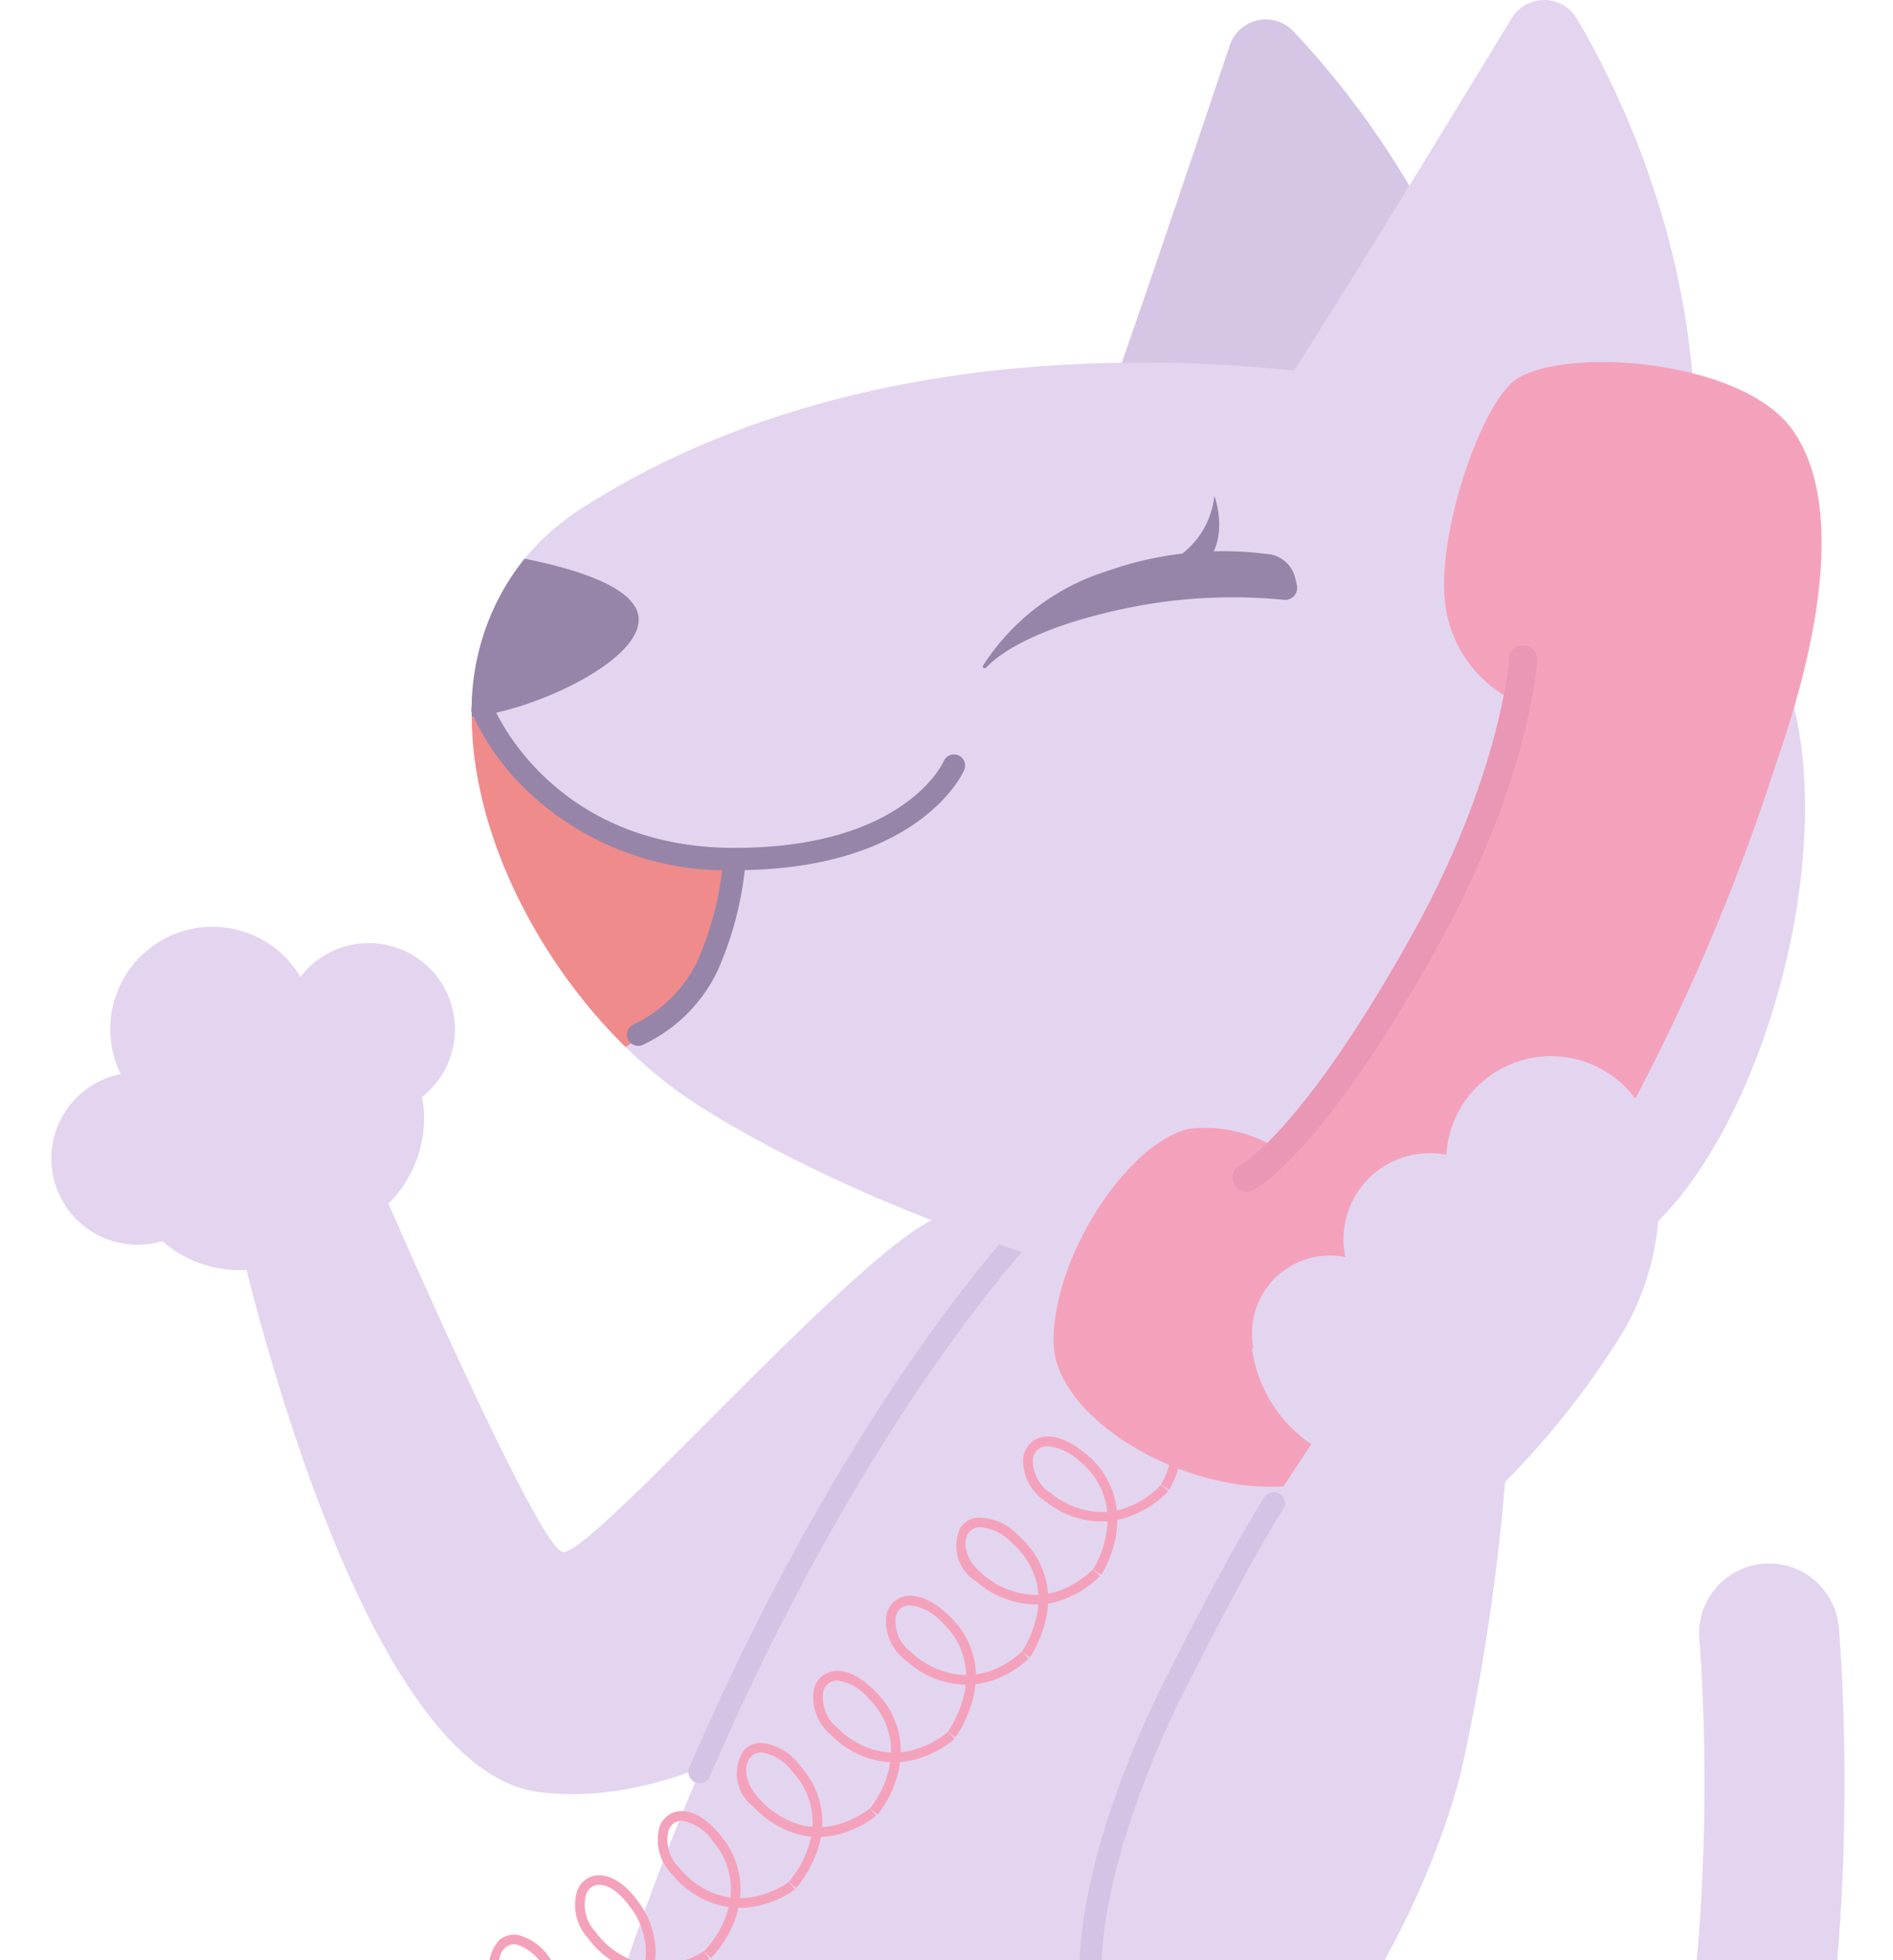 <svg xmlns="http://www.w3.org/2000/svg" xmlns:xlink="http://www.w3.org/1999/xlink" width="86" height="89" viewBox="0 0 86 89">
  <defs>
    <clipPath id="clip-path">
      <rect id="長方形_80" data-name="長方形 80" width="86" height="89" transform="translate(33 2087)" fill="#fff" stroke="#707070" stroke-width="1"/>
    </clipPath>
    <clipPath id="clip-path-2">
      <rect id="長方形_88" data-name="長方形 88" width="86" height="161.245" fill="none"/>
    </clipPath>
  </defs>
  <g id="マスクグループ_5" data-name="マスクグループ 5" transform="translate(-33 -2087)" clip-path="url(#clip-path)">
    <g id="グループ_129" data-name="グループ 129" transform="translate(33 2087)">
      <g id="グループ_128" data-name="グループ 128" clip-path="url(#clip-path-2)">
        <path id="パス_879" data-name="パス 879" d="M51.328,677.834s-3.02,11.3-10.315,18.083,7.225,1.88,7.225,1.88,1.854,3.853,8.341,4.2,9.577-3.5,9.577-3.5,7.141,5.191,8.033,4.553c5.87-4.2,6.488.35,8.959,0s6.8-4.9,7.724-4.553,3.089,2.452,5.561,2.8,5.87.7,6.488.7.309-4.9.927-4.2,6.264,3.208,6.8,2.8,5.252,0,6.8-1.051-7.384-6.091-11.4-21.5c-1.083-4.155-54.714-.213-54.714-.213" transform="translate(-31.62 -548.712)" fill="#aa825b"/>
        <path id="パス_880" data-name="パス 880" d="M158.433,657.96c0,3.208-12.241,5.809-27.342,5.809s-27.342-2.6-27.342-5.809,12.241-5.809,27.342-5.809,27.342,2.6,27.342,5.809" transform="translate(-84.196 -529.241)" fill="#edc8a9"/>
        <path id="パス_881" data-name="パス 881" d="M260.083,25.632c.888-2.061,5-14.265,6.835-19.726a1.731,1.731,0,0,1,2.944-.649c3.4,3.607,9.842,11.966,10.328,23.841" transform="translate(-211.066 -3.799)" fill="#d5c6e5"/>
        <path id="パス_882" data-name="パス 882" d="M52.315,236.618c-3.8,1.853-15.541,15.31-16.765,15.066-.964-.193-5.878-11.171-7.918-15.818a5.438,5.438,0,0,0,1.53-4.843,3.912,3.912,0,1,0-5.527-5.45,4.644,4.644,0,0,0-8.167,4.408,3.914,3.914,0,1,0,1.894,7.586,5.311,5.311,0,0,0,3.823,1.309c1.577,6.248,6.383,22.8,13.241,23.7,8.463,1.1,16.8-7.218,16.8-7.218L59,235.735a9.447,9.447,0,0,0-6.689.883" transform="translate(-9.986 -181.216)" fill="#e3d5ef"/>
        <path id="パス_883" data-name="パス 883" d="M279.676,432.4a3.181,3.181,0,0,1-.684-6.287,25.925,25.925,0,0,0,7.43-3.408,31.686,31.686,0,0,0,12.064-14.649c4.567-10.836,3.12-27.934,3.1-28.105a3.181,3.181,0,0,1,6.337-.56c.068.764,1.595,18.86-3.579,31.137-7.612,18.062-23.33,21.656-24,21.8a3.2,3.2,0,0,1-.677.073" transform="translate(-224.387 -305.533)" fill="#e3d5ef"/>
        <path id="パス_884" data-name="パス 884" d="M25.321,629.952c3.533,2.641,2.923,5.746,1.026,7.432a3.1,3.1,0,0,1-1.824.8,3.946,3.946,0,0,1-6.611.632,3.948,3.948,0,0,1-4.915-1.6c-.024,0-.047,0-.07,0a3.218,3.218,0,1,1,1.57-6.025l2.307-.816s5.14-30.669,9.788-33.85,23,4.649,23,4.649l.979,11.011s-11.989,1.957-17.617-1.713c-1.751-1.142-7.633,19.483-7.633,19.483" transform="translate(-7.879 -483.479)" fill="#e3d5ef"/>
        <path id="パス_885" data-name="パス 885" d="M172.474,279.126s-8.751,21.256-8.075,38.17c.489,12.234,4.176,15.155,6.606,19.574,2.691,4.894,3.181,14.436-4.894,19.33-6.328,3.835-16.883,3.181-24.468-4.16s-9.221-18.633-7.1-27.894c3.425-14.926,12.234-32.787,21.287-42.574" transform="translate(-108.495 -226.52)" fill="#e3d5ef"/>
        <path id="パス_886" data-name="パス 886" d="M166.47,315.839a.507.507,0,0,1-.466-.707c4.4-10.244,10.1-19.556,15.648-25.55a.507.507,0,1,1,.744.688c-5.469,5.912-11.1,15.12-15.461,25.261a.507.507,0,0,1-.466.307" transform="translate(-134.685 -234.873)" fill="#d3c3e5"/>
        <path id="パス_887" data-name="パス 887" d="M151.611,87.765c-10.251-1.139-22.755-.245-32.787,6.117s-3.67,21.532,5.138,27.16,29.315,13.43,41.6,6.851c6.851-3.67,11.7-21.5,6.606-28.628-3.67-5.138-9.543-10.277-20.553-11.5" transform="translate(-92.281 -70.882)" fill="#e3d5ef"/>
        <path id="パス_888" data-name="パス 888" d="M305.712,18.594c1.322-1.813,8.037-12.8,11.033-17.723a1.73,1.73,0,0,1,3.014.019c2.513,4.269,6.948,13.848,4.793,25.536" transform="translate(-248.095 0)" fill="#e3d5ef"/>
        <path id="パス_889" data-name="パス 889" d="M287.511,90.257c-2.3-3.138-10.16-3.744-12.48-2.283-1.573.99-3.568,6.77-3.294,9.952a5.669,5.669,0,0,0,3.332,4.756,44.385,44.385,0,0,1-4.286,10.246,48.014,48.014,0,0,1-6.88,9.871,6.19,6.19,0,0,0-3.763-.771c-2.855.647-6.248,5.922-6.167,9.746s7.5,7.809,12.428,6.11c4.219-1.454,11.656-12.68,14.147-17.507a94.553,94.553,0,0,0,6.26-14.969c2.637-7.552,2.585-12.579.7-15.15" transform="translate(-206.106 -70.781)" fill="#f4a2bc"/>
        <path id="パス_890" data-name="パス 890" d="M297.737,180.272a.637.637,0,0,1-.28-1.21c.064-.034,2.836-1.562,7.782-10.428,4.069-7.294,4.424-12.521,4.427-12.573a.637.637,0,0,1,1.273.074c-.013.223-.362,5.548-4.587,13.12-5.258,9.426-8.221,10.9-8.344,10.957a.637.637,0,0,1-.271.061" transform="translate(-241.105 -126.161)" fill="#ea96b5"/>
        <path id="パス_891" data-name="パス 891" d="M289.095,258.881a4.742,4.742,0,0,0-1-2.587l-.028-.041h0a4.765,4.765,0,0,0-8.482,2.683A3.914,3.914,0,0,0,275,263.581a3.538,3.538,0,0,0-4.181,4.125l-.062.041a6.3,6.3,0,0,0,2.692,4.329s-4.4,6.607-5.872,9.543-7.684,17.325-.979,20.553c6.606,3.181,12.494-10.181,13.7-15.415a98.465,98.465,0,0,0,1.957-12.968,37.714,37.714,0,0,0,5.383-6.851,12.092,12.092,0,0,0,1.45-8.057" transform="translate(-213.878 -206.502)" fill="#e3d5ef"/>
        <path id="パス_892" data-name="パス 892" d="M265.9,388.425a5.165,5.165,0,0,1-2.259-.533,5.727,5.727,0,0,1-3.009-3.444c-1.845-5.4,2.4-14.342,3.265-16.08.715-1.431,3.167-6.281,4.677-8.613a.507.507,0,1,1,.851.551c-1.481,2.287-3.911,7.1-4.621,8.515a42.823,42.823,0,0,0-2.663,6.745c-1.063,3.632-1.248,6.51-.549,8.554a4.687,4.687,0,0,0,2.49,2.858,4.023,4.023,0,0,0,2.824.306.507.507,0,0,1,.247.984,5.13,5.13,0,0,1-1.252.158" transform="translate(-211.137 -291.764)" fill="#d3c3e5"/>
        <path id="パス_893" data-name="パス 893" d="M237.058,137.958c-.068.073-.191-.006-.143-.091a10.363,10.363,0,0,1,5.617-4.284,15.8,15.8,0,0,1,7.474-.757,1.414,1.414,0,0,1,1.084,1.034l.088.381a.55.55,0,0,1-.634.637,23.725,23.725,0,0,0-7.278.417c-3.426.734-5.372,1.778-6.208,2.663" transform="translate(-192.255 -107.646)" fill="#9685a8"/>
        <path id="パス_894" data-name="パス 894" d="M279.747,122.621a3.831,3.831,0,0,0,2.447-3.181s.734,1.957-.489,3.181" transform="translate(-227.024 -96.929)" fill="#9685a8"/>
        <path id="パス_895" data-name="パス 895" d="M125.766,173.561a14.49,14.49,0,0,1-5.881-1.217,12.854,12.854,0,0,1-4.815-4.157l-1.287-2.509c-.527,5.572,2.557,12.03,6.93,16.316,6.119-4.05,5.054-8.433,5.054-8.433" transform="translate(-92.29 -134.453)" fill="#ef8b8b"/>
        <path id="パス_896" data-name="パス 896" d="M116.118,134.6a10.979,10.979,0,0,0-2.4,7.17c2.792-.24,8-2.644,7.557-4.644-.291-1.31-3.006-2.1-5.158-2.526" transform="translate(-92.287 -109.232)" fill="#9685a8"/>
        <path id="パス_897" data-name="パス 897" d="M125.561,176.034a13.125,13.125,0,0,1-9.35-3.538,11.355,11.355,0,0,1-2.578-3.574.507.507,0,0,1,.94-.38c.108.264,2.73,6.477,10.988,6.477,7.635,0,9.431-3.78,9.5-3.941a.507.507,0,0,1,.928.409c-.081.186-2.084,4.546-10.431,4.546" transform="translate(-92.186 -136.521)" fill="#9685a8"/>
        <path id="パス_898" data-name="パス 898" d="M151.632,213.262a.507.507,0,0,1-.18-.981,6.161,6.161,0,0,0,2.907-2.934,14.688,14.688,0,0,0,1.152-4.6.507.507,0,0,1,1.011.074,15.456,15.456,0,0,1-1.256,4.981,7.049,7.049,0,0,1-3.456,3.429.5.5,0,0,1-.178.032" transform="translate(-122.643 -165.776)" fill="#9685a8"/>
        <path id="パス_899" data-name="パス 899" d="M142.508,606.292a.5.5,0,0,1-.352-.143,26.727,26.727,0,0,1-7.388-13.737.507.507,0,0,1,.992-.212,25.72,25.72,0,0,0,7.1,13.221.507.507,0,0,1-.353.871" transform="translate(-109.359 -480.264)" fill="#d3c3e5"/>
        <path id="パス_900" data-name="パス 900" d="M333.357,619.593a.507.507,0,0,1-.47-.7,14.7,14.7,0,0,0,.884-7.264.507.507,0,0,1,1.006-.123,15.716,15.716,0,0,1-.951,7.766.507.507,0,0,1-.47.317" transform="translate(-270.119 -495.897)" fill="#d3c3e5"/>
        <path id="パス_901" data-name="パス 901" d="M140.973,644.464c-.742-1.417-10.2-19.522-9.495-20.462.734-.979,7.1,2.936,14.436.734l-12.723-16.393S119,606.874,116.552,613.97c-2.073,6.011,11.658,25.191,15.9,30.914l-2.307.816a3.217,3.217,0,1,0-1.57,6.025c.024,0,.047,0,.07,0a3.949,3.949,0,0,0,4.915,1.6,3.946,3.946,0,0,0,6.611-.633,3.1,3.1,0,0,0,1.824-.8c1.9-1.686,2.506-4.791-1.026-7.431" transform="translate(-94.414 -493.587)" fill="#e3d5ef"/>
        <path id="パス_902" data-name="パス 902" d="M116.021,626.046a.507.507,0,0,1-.465-.3c-1.609-3.7-2.141-6.473-1.583-8.25a5.98,5.98,0,0,1,3.19-3.658c6.107-3.028,18,1.195,18.508,1.376a.507.507,0,0,1-.343.954c-.119-.043-11.995-4.258-17.715-1.421a4.938,4.938,0,0,0-2.673,3.054c-.476,1.515.058,4.123,1.545,7.541a.507.507,0,0,1-.465.709" transform="translate(-92.319 -497.261)" fill="#d3c3e5"/>
        <path id="パス_903" data-name="パス 903" d="M189.622,684.782a.513.513,0,0,1-.123-.015,16.156,16.156,0,0,1-3.04-1.017.507.507,0,0,1,.453-.907,15.659,15.659,0,0,0,2.833.941.507.507,0,0,1-.123,1" transform="translate(-151.089 -554.105)" fill="#d3c3e5"/>
        <path id="パス_904" data-name="パス 904" d="M.059,520.99,0,520.552l.074-.009c.025,0,.052-.01.087-.018l.043-.009a3.713,3.713,0,0,0,.447-.129,4.5,4.5,0,0,0,1.213-.65,3.654,3.654,0,0,0,.363-.316,3.412,3.412,0,0,1-.478-.431,4.216,4.216,0,0,1-.989-2.175,2.656,2.656,0,0,1,.15-1.535,1.371,1.371,0,0,1,.821-.8.988.988,0,0,1,.8.119,2.533,2.533,0,0,1,.973,1.839,3.581,3.581,0,0,1-.616,2.886,3.271,3.271,0,0,0,.559.232,4.075,4.075,0,0,0,1.281.187,3.537,3.537,0,0,0,.538-.041l.089.433a3.387,3.387,0,0,1-.626.05,4.572,4.572,0,0,1-1.415-.208,3.691,3.691,0,0,1-.715-.308,3.978,3.978,0,0,1-.471.423,4.89,4.89,0,0,1-1.337.716,4.152,4.152,0,0,1-.5.144l-.039.008c-.047.01-.082.018-.122.024ZM2,514.879a.5.5,0,0,0-.143.021.939.939,0,0,0-.541.557,2.276,2.276,0,0,0-.119,1.282,3.786,3.786,0,0,0,.879,1.952,2.981,2.981,0,0,0,.445.4,3.132,3.132,0,0,0,.555-2.574c-.191-1.047-.564-1.415-.77-1.541A.587.587,0,0,0,2,514.879" transform="translate(0 -417.482)" fill="#f4a2bc"/>
        <path id="パス_905" data-name="パス 905" d="M28,515.528l-.155-.414a4.463,4.463,0,0,0,.511-.245,4.569,4.569,0,0,0,1.057-.794,3.484,3.484,0,0,0,.316-.357,4.041,4.041,0,0,1-1.777-2.4,1.924,1.924,0,0,1,.706-2.448,1.01,1.01,0,0,1,.838.024,2.5,2.5,0,0,1,1.166,1.721,3.813,3.813,0,0,1,.019,2.223,3.624,3.624,0,0,1-.31.712,3.294,3.294,0,0,0,.572.169,4.1,4.1,0,0,0,.7.085,4.656,4.656,0,0,0,.574-.027,3.674,3.674,0,0,0,.53-.093l.12.425a3.983,3.983,0,0,1-.6.107,4.851,4.851,0,0,1-.633.03,4.533,4.533,0,0,1-.776-.094,3.637,3.637,0,0,1-.727-.227,3.919,3.919,0,0,1-.4.467,5.014,5.014,0,0,1-1.158.869,4.765,4.765,0,0,1-.566.27m1.045-6.3a.532.532,0,0,0-.214.045c-.458.191-.753.957-.457,1.911a3.587,3.587,0,0,0,1.6,2.169,3.152,3.152,0,0,0,.287-.651,3.378,3.378,0,0,0-.022-1.968c-.3-1.016-.71-1.341-.93-1.444a.62.62,0,0,0-.264-.062" transform="translate(-22.569 -412.898)" fill="#f4a2bc"/>
        <path id="パス_906" data-name="パス 906" d="M52.081,507.535l-.19-.4s.051-.025.13-.069a3.434,3.434,0,0,0,.342-.215,5.2,5.2,0,0,0,.972-.89,3.821,3.821,0,0,0,.277-.381,3.363,3.363,0,0,1-.55-.328,4.4,4.4,0,0,1-1.433-1.907,1.933,1.933,0,0,1,.488-2.5,1.022,1.022,0,0,1,.852-.05,2.493,2.493,0,0,1,1.305,1.612,3.661,3.661,0,0,1-.034,2.947,3.7,3.7,0,0,0,.583.122,3.866,3.866,0,0,0,1.259-.044,3.643,3.643,0,0,0,.518-.137l.157.413a3.98,3.98,0,0,1-.586.157,4.337,4.337,0,0,1-1.4.05,4.091,4.091,0,0,1-.738-.163,4.277,4.277,0,0,1-.354.5,5.653,5.653,0,0,1-1.055.967,3.8,3.8,0,0,1-.383.241c-.1.055-.155.082-.155.082m.509-6.37a.547.547,0,0,0-.263.066c-.435.236-.685,1-.291,1.945a3.973,3.973,0,0,0,1.285,1.721,2.931,2.931,0,0,0,.5.3,3.243,3.243,0,0,0,.038-2.631c-.379-.984-.818-1.272-1.046-1.356a.647.647,0,0,0-.226-.042" transform="translate(-41.713 -406.353)" fill="#f4a2bc"/>
        <path id="パス_907" data-name="パス 907" d="M75.407,497.595l-.224-.38a4.26,4.26,0,0,0,.45-.323,4.56,4.56,0,0,0,.887-.956,4.11,4.11,0,0,0,.247-.4,4.091,4.091,0,0,1-2.147-2.069,1.911,1.911,0,0,1,.3-2.543,1.071,1.071,0,0,1,.873-.1c.367.111.907.461,1.395,1.5a3.9,3.9,0,0,1,.377,2.2,3.557,3.557,0,0,1-.19.744,3.437,3.437,0,0,0,.593.085,4.331,4.331,0,0,0,1.753-.31l.181.4a4.714,4.714,0,0,1-1.956.348,3.923,3.923,0,0,1-.753-.115,4.478,4.478,0,0,1-.311.519,4.9,4.9,0,0,1-.975,1.05,4.59,4.59,0,0,1-.5.358m.055-6.384a.6.6,0,0,0-.311.086c-.426.263-.595,1.071-.137,1.964a3.667,3.667,0,0,0,1.938,1.866,3.1,3.1,0,0,0,.176-.674,3.464,3.464,0,0,0-.339-1.949,2.218,2.218,0,0,0-1.123-1.261.7.7,0,0,0-.2-.031" transform="translate(-60.296 -398.275)" fill="#f4a2bc"/>
        <path id="パス_908" data-name="パス 908" d="M97.97,485.96l-.239-.371a2.963,2.963,0,0,0,.412-.347,5.158,5.158,0,0,0,.819-1.02,3.5,3.5,0,0,0,.22-.416,3.565,3.565,0,0,1-.593-.248,4.429,4.429,0,0,1-1.694-1.676,1.894,1.894,0,0,1,.134-2.553,1.043,1.043,0,0,1,.852-.168c.377.083.943.394,1.5,1.4a3.72,3.72,0,0,1,.384,2.928,3.061,3.061,0,0,0,.588.038,4.351,4.351,0,0,0,1.733-.415l.206.391a4.726,4.726,0,0,1-1.927.466,3.526,3.526,0,0,1-.75-.057,3.973,3.973,0,0,1-.278.537,5.6,5.6,0,0,1-.888,1.105,3.3,3.3,0,0,1-.482.4m-.335-6.383a.58.58,0,0,0-.348.112c-.415.292-.532,1.106-.014,1.965a4,4,0,0,0,1.522,1.514,3.153,3.153,0,0,0,.54.224A3.3,3.3,0,0,0,99,480.78c-.505-.911-.976-1.134-1.212-1.186a.693.693,0,0,0-.151-.017" transform="translate(-78.3 -388.833)" fill="#f4a2bc"/>
        <path id="パス_909" data-name="パス 909" d="M119.747,472.88l-.261-.356.131.178-.131-.178a1.3,1.3,0,0,0,.1-.087c.095-.089.191-.186.285-.29a5.132,5.132,0,0,0,.75-1.065,3.528,3.528,0,0,0,.192-.428,3.651,3.651,0,0,1-.606-.211,4.444,4.444,0,0,1-1.8-1.567,1.891,1.891,0,0,1-.022-2.558,1.059,1.059,0,0,1,.849-.218,2.475,2.475,0,0,1,1.579,1.307,3.73,3.73,0,0,1,.561,2.9,3.134,3.134,0,0,0,.59,0,4.292,4.292,0,0,0,1.7-.519l.23.377a4.692,4.692,0,0,1-1.889.581,3.539,3.539,0,0,1-.752-.012,4.011,4.011,0,0,1-.242.551,5.58,5.58,0,0,1-.814,1.156c-.1.112-.207.219-.311.316a1.651,1.651,0,0,1-.14.12m-.694-6.353a.6.6,0,0,0-.385.135c-.4.318-.464,1.138.107,1.962a4.009,4.009,0,0,0,1.614,1.417,3.208,3.208,0,0,0,.552.19,3.307,3.307,0,0,0-.5-2.587,2.2,2.2,0,0,0-1.277-1.108.749.749,0,0,0-.116-.009" transform="translate(-95.692 -378.243)" fill="#f4a2bc"/>
        <path id="パス_910" data-name="パス 910" d="M140.729,458.509l-.291-.332s.041-.037.1-.1l.024-.025a3.064,3.064,0,0,0,.241-.268,5.162,5.162,0,0,0,.683-1.111,4.07,4.07,0,0,0,.166-.443,4.141,4.141,0,0,1-2.5-1.632,2.208,2.208,0,0,1-.461-2.14,1.07,1.07,0,0,1,.873-.68c.357-.039,1.081.065,1.911,1.219a3.859,3.859,0,0,1,.767,2.092,3.593,3.593,0,0,1-.05.765,3.6,3.6,0,0,0,.6-.024,4.042,4.042,0,0,0,1.192-.361,3.563,3.563,0,0,0,.459-.253l.252.362a3.839,3.839,0,0,1-.524.291,4.492,4.492,0,0,1-1.324.4,3.964,3.964,0,0,1-.754.02,4.477,4.477,0,0,1-.206.564,5.607,5.607,0,0,1-.74,1.206,3.427,3.427,0,0,1-.272.3l-.025.026c-.08.08-.127.121-.127.121m-1.028-6.3a.722.722,0,0,0-.079,0,.632.632,0,0,0-.515.413,1.75,1.75,0,0,0,.4,1.7,3.711,3.711,0,0,0,2.251,1.478,3.155,3.155,0,0,0,.048-.7,3.427,3.427,0,0,0-.685-1.853c-.48-.667-.994-1.041-1.423-1.041" transform="translate(-112.463 -366.627)" fill="#f4a2bc"/>
        <path id="パス_911" data-name="パス 911" d="M160.9,442.976l-.311-.314a4.143,4.143,0,0,0,.351-.418,4.3,4.3,0,0,0,.623-1.126,4.129,4.129,0,0,0,.142-.458,4.119,4.119,0,0,1-2.574-1.492,2.216,2.216,0,0,1-.574-2.126,1.071,1.071,0,0,1,.837-.727c.354-.058,1.079.01,1.969,1.124a3.734,3.734,0,0,1,.861,2.814,3.57,3.57,0,0,0,.592-.057,4.366,4.366,0,0,0,1.188-.406,3.314,3.314,0,0,0,.435-.276l.276.345a3.654,3.654,0,0,1-.505.322,4.82,4.82,0,0,1-1.315.45,3.564,3.564,0,0,1-.744.062,4.42,4.42,0,0,1-.172.577,4.737,4.737,0,0,1-.683,1.239,4.547,4.547,0,0,1-.394.468m-1.318-6.235a.717.717,0,0,0-.116.009.633.633,0,0,0-.493.442,1.758,1.758,0,0,0,.492,1.685,3.686,3.686,0,0,0,2.32,1.351,3.29,3.29,0,0,0-.768-2.514,2.142,2.142,0,0,0-1.435-.972" transform="translate(-128.603 -354.071)" fill="#f4a2bc"/>
        <path id="パス_912" data-name="パス 912" d="M180.253,426.483l-.33-.294a5.092,5.092,0,0,0,.893-1.6,3.543,3.543,0,0,0,.122-.451,3.69,3.69,0,0,1-.631-.115,4.475,4.475,0,0,1-2.021-1.265,1.884,1.884,0,0,1-.419-2.525,1.044,1.044,0,0,1,.813-.351,2.466,2.466,0,0,1,1.757,1.047,3.755,3.755,0,0,1,1,2.777,3.073,3.073,0,0,0,.582-.087,4.274,4.274,0,0,0,1.587-.766l.285.337a4.642,4.642,0,0,1-1.767.858,3.529,3.529,0,0,1-.741.1,4,4,0,0,1-.151.578,5.448,5.448,0,0,1-.982,1.753m-1.581-6.159a.623.623,0,0,0-.479.205c-.345.378-.286,1.2.409,1.922a4.039,4.039,0,0,0,1.82,1.145,3.225,3.225,0,0,0,.573.1,3.332,3.332,0,0,0-.891-2.479,2.184,2.184,0,0,0-1.428-.9Z" transform="translate(-144.084 -340.747)" fill="#f4a2bc"/>
        <path id="パス_913" data-name="パス 913" d="M198.84,409.051l-.339-.283a4.159,4.159,0,0,0,.309-.447,5.015,5.015,0,0,0,.275-.515,4.8,4.8,0,0,0,.234-.666,4.182,4.182,0,0,0,.1-.466,4.134,4.134,0,0,1-2.7-1.245,2.211,2.211,0,0,1-.771-2.062,1.077,1.077,0,0,1,.771-.807c.347-.091,1.077-.089,2.062.938a3.75,3.75,0,0,1,1.117,2.724,3.57,3.57,0,0,0,.583-.111,4.341,4.341,0,0,0,1.142-.511,2.58,2.58,0,0,0,.41-.306l.311.314a2.941,2.941,0,0,1-.487.367,4.759,4.759,0,0,1-1.258.562,3.912,3.912,0,0,1-.733.13,4.418,4.418,0,0,1-.116.588,5.28,5.28,0,0,1-.257.732,5.516,5.516,0,0,1-.3.565,4.487,4.487,0,0,1-.348.5m-1.824-6.088a.743.743,0,0,0-.189.024.638.638,0,0,0-.455.491,1.753,1.753,0,0,0,.647,1.631,3.7,3.7,0,0,0,2.435,1.128,3.3,3.3,0,0,0-1-2.434,2.268,2.268,0,0,0-1.443-.839" transform="translate(-158.976 -326.66)" fill="#f4a2bc"/>
        <path id="パス_914" data-name="パス 914" d="M216.649,390.872l-.356-.262a5.087,5.087,0,0,0,.739-1.673,4.051,4.051,0,0,0,.081-.464,4.182,4.182,0,0,1-2.759-1.139,2.192,2.192,0,0,1-.852-2.01,1.082,1.082,0,0,1,.742-.842c.346-.105,1.079-.136,2.1.849A3.751,3.751,0,0,1,217.575,388a3.6,3.6,0,0,0,.583-.132,3.939,3.939,0,0,0,1.1-.564,3.464,3.464,0,0,0,.4-.329l.315.31a3.8,3.8,0,0,1-.459.379,4.374,4.374,0,0,1-1.228.626,3.949,3.949,0,0,1-.73.155,4.38,4.38,0,0,1-.1.588,5.442,5.442,0,0,1-.814,1.835m-2.047-6a.776.776,0,0,0-.228.033.644.644,0,0,0-.439.512,1.736,1.736,0,0,0,.71,1.585,3.741,3.741,0,0,0,2.491,1.033,3.285,3.285,0,0,0-1.094-2.386,2.325,2.325,0,0,0-1.44-.777" transform="translate(-173.238 -311.978)" fill="#f4a2bc"/>
        <path id="パス_915" data-name="パス 915" d="M233.747,371.913l-.364-.251a5.037,5.037,0,0,0,.683-1.688,3.444,3.444,0,0,0,.063-.464,4.2,4.2,0,0,1-2.806-1.034,1.9,1.9,0,0,1-.731-2.454,1.05,1.05,0,0,1,.755-.456,2.443,2.443,0,0,1,1.884.822,3.935,3.935,0,0,1,1.208,1.87,3.768,3.768,0,0,1,.131.764,3.241,3.241,0,0,0,.563-.159,4.245,4.245,0,0,0,1.478-.946l.324.3a4.613,4.613,0,0,1-1.646,1.059,3.578,3.578,0,0,1-.714.191,3.873,3.873,0,0,1-.076.595,5.389,5.389,0,0,1-.753,1.852M231.51,366a.873.873,0,0,0-.107.006.61.61,0,0,0-.445.266c-.294.427-.133,1.239.642,1.862a3.746,3.746,0,0,0,2.531.941,3.289,3.289,0,0,0-.117-.695,3.5,3.5,0,0,0-1.078-1.66,2.258,2.258,0,0,0-1.427-.72" transform="translate(-186.959 -296.659)" fill="#f4a2bc"/>
        <path id="パス_916" data-name="パス 916" d="M250.1,352.339l-.371-.24a4.075,4.075,0,0,0,.251-.479,4.38,4.38,0,0,0,.365-1.224,4.139,4.139,0,0,0,.041-.478,4.094,4.094,0,0,1-2.829-.919,2.2,2.2,0,0,1-1-1.956,1.085,1.085,0,0,1,.677-.9c.335-.13,1.059-.213,2.151.694a3.778,3.778,0,0,1,1.426,2.587,4.026,4.026,0,0,0,2.012-1.174l.333.29a4.649,4.649,0,0,1-2.324,1.316,4.435,4.435,0,0,1-.045.6,4.812,4.812,0,0,1-.4,1.346,4.418,4.418,0,0,1-.283.538m-2.419-5.836a.794.794,0,0,0-.29.051.646.646,0,0,0-.4.548,1.745,1.745,0,0,0,.831,1.542,3.723,3.723,0,0,0,2.551.842,3.334,3.334,0,0,0-1.274-2.311,2.446,2.446,0,0,0-1.419-.672" transform="translate(-200.073 -280.84)" fill="#f4a2bc"/>
        <path id="パス_917" data-name="パス 917" d="M265.751,332.2l-.378-.229a4.072,4.072,0,0,0,.236-.485,5.068,5.068,0,0,0,.31-1.246,4.148,4.148,0,0,0,.026-.476,4.116,4.116,0,0,1-2.86-.824,2.2,2.2,0,0,1-1.069-1.917,1.086,1.086,0,0,1,.648-.924c.332-.142,1.056-.25,2.179.622a3.764,3.764,0,0,1,1.508,2.535,4.046,4.046,0,0,0,1.979-1.233l.341.281a4.669,4.669,0,0,1-2.286,1.383,4.461,4.461,0,0,1-.026.6,5.523,5.523,0,0,1-.339,1.362,4.481,4.481,0,0,1-.268.549m-2.588-5.755a.818.818,0,0,0-.324.062.648.648,0,0,0-.383.563,1.74,1.74,0,0,0,.882,1.509,3.733,3.733,0,0,0,2.581.756,3.32,3.32,0,0,0-1.346-2.263,2.509,2.509,0,0,0-1.41-.626" transform="translate(-212.629 -264.565)" fill="#f4a2bc"/>
      </g>
    </g>
  </g>
</svg>
